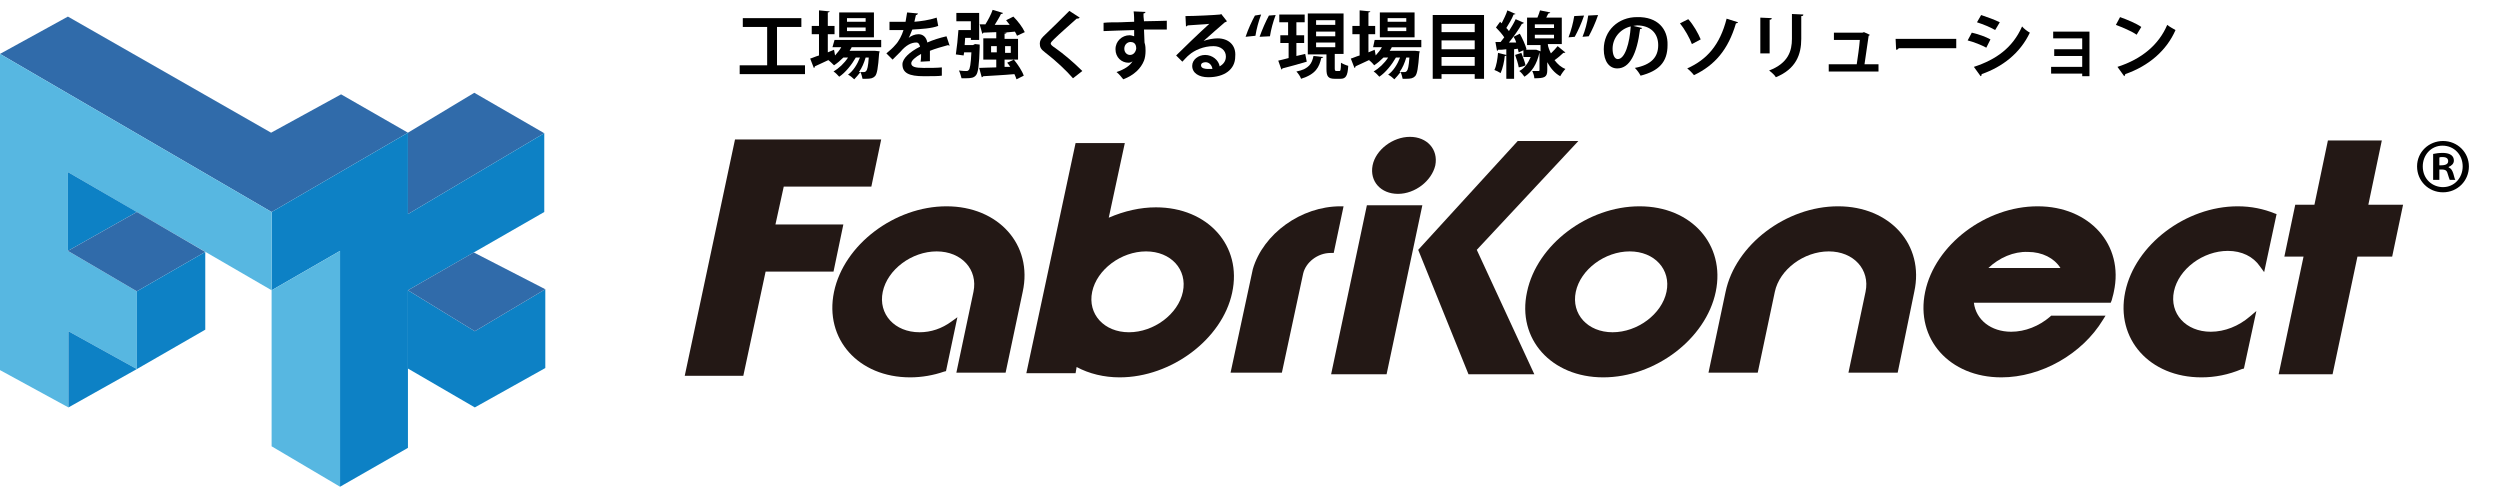 <?xml version="1.0" encoding="utf-8"?>
<!-- Generator: Adobe Illustrator 27.5.0, SVG Export Plug-In . SVG Version: 6.00 Build 0)  -->
<svg version="1.1" id="レイヤー_1" xmlns="http://www.w3.org/2000/svg" xmlns:xlink="http://www.w3.org/1999/xlink" x="0px"
	 y="0px" viewBox="0 0 482.3 95.3" style="enable-background:new 0 0 482.3 95.3;" xml:space="preserve">
<style type="text/css">
	.st0{fill:#306BAA;}
	.st1{fill:#0D81C5;}
	.st2{fill:#57B7E1;}
	.st3{fill:#231815;}
</style>
<g>
	<polygon points="149.9,5.2 154.6,5.2 154.6,3.5 143.3,3.5 143.3,5.2 148,5.2 148,12.6 142.7,12.6 142.7,14.3 155.3,14.3 
		155.3,12.6 149.9,12.6 	"/>
	<path d="M160.6,9.1h1.7c-0.3,0.6-0.8,1.1-1.2,1.6c-0.2-1.1-0.2-1.1-0.2-1.1l-1.2,0.5V6.6h1.3V5h-1.3V2.4c0.2,0,0.3-0.1,0.4-0.2
		L158,2V5h-1.4v1.6h1.4v4.1c-0.7,0.2-1.3,0.5-1.7,0.6l0.7,1.8c0.1,0,0.2-0.1,0.2-0.3c0.7-0.3,1.7-0.8,2.8-1.3l0,0
		c-0.1,0.1-0.2,0.1-0.2,0.1c0.3,0.2,0.8,0.7,1.1,1c0.6-0.4,1.2-0.9,1.8-1.5h0.9c-0.7,1.1-1.8,2.1-2.8,2.7c0.4,0.2,0.8,0.7,1.1,1
		c1.2-0.8,2.4-2.3,3.2-3.7h0.8c-0.5,1.3-1.3,2.6-2.3,3.3c0.4,0.2,0.9,0.6,1.2,0.9c0.4-0.4,0.8-0.9,1.2-1.4c0.2,0.4,0.3,0.9,0.4,1.3
		c0.2,0,0.4,0,0.6,0c1,0,1.4-0.1,1.8-0.5c0.4-0.4,0.6-1.6,0.8-4.4c0-0.1,0.1-0.3,0.1-0.4l-0.9-0.1l-0.3,0h-4.6
		c0.1-0.2,0.3-0.4,0.4-0.7h5.7V7.7h-9L160.6,9.1L160.6,9.1z M167,11.1h0.6c-0.1,1.7-0.3,2.4-0.5,2.6c-0.1,0.1-0.2,0.2-0.4,0.2
		s-0.6,0-1,0C166.3,13.1,166.7,12.1,167,11.1L167,11.1z"/>
	<path d="M168.6,2.4h-6.7v4.8h6.7V2.4z M167,6h-3.6V5.3h3.6V6z M167,4.2h-3.6V3.5h3.6V4.2z"/>
	<path d="M178.9,8.2c-0.2-1.1-0.9-1.6-1.7-1.6c-0.7,0-1.4,0.3-1.9,0.7h0c0.2-0.3,0.4-0.9,0.7-1.6c1.7-0.1,3.7-0.2,5-0.7l-0.3-1.6
		c-1.5,0.5-3.1,0.7-4.3,0.8c0.1-0.4,0.2-0.8,0.3-1.3c0.2,0,0.3-0.1,0.4-0.3l-2.1-0.2c-0.1,0.7-0.2,1.3-0.3,1.8h-0.7
		c-0.6,0-1.6,0-2.4,0v1.6c0.4,0,1.9,0,2.2,0h0.5c-0.3,1-0.9,2.2-1.6,2.9c-0.4,0.5-1.1,1.1-1.7,1.6l1.2,1.2c0.6-0.6,1.1-1.1,1.5-1.5
		c1.1-1.3,2.1-1.8,3.1-1.8c0.4,0,0.6,0.4,0.7,0.8c-2,1-3.4,2.3-3.4,3.4c0,1.7,1.3,2.3,4.1,2.3c1.6,0,2.8,0,3.5-0.1l0-1.6
		c-0.9,0.1-2.2,0.1-3.5,0.1c-1.6,0-2.4-0.2-2.4-0.9c0-0.5,0.8-1.2,1.9-1.8c0,0.4,0,1-0.1,1.5l1.8-0.1c0-0.4,0-0.8,0-1.1s0-0.7,0-0.9
		c1-0.4,2.4-0.8,3.5-1.1c0.1,0,0.1,0.1,0.2,0.1c0,0,0.1,0,0.1,0l-0.6-1.8C181.3,7.3,180,7.7,178.9,8.2L178.9,8.2z"/>
	<path d="M187.7,8.7h-1.6l0.1-1.4h1.1v0.4h1.6V2.5h-4.4v1.6h2.8v1.7h-2.4c-0.1,1.5-0.3,3.4-0.5,4.7l1.5,0.2c0-0.2,0.1-0.4,0.1-0.6
		h1.4c-0.1,2.3-0.3,3.2-0.5,3.4c-0.1,0.1-0.2,0.2-0.4,0.2c-0.3,0-0.9,0-1.5-0.1c0.2,0.4,0.4,1.1,0.5,1.5c0.3,0,0.6,0,0.8,0
		c1.1,0,1.6-0.1,2-0.6c0.4-0.5,0.6-1.9,0.7-5.4l0-0.5l-0.9-0.1L187.7,8.7L187.7,8.7z"/>
	<path d="M195.8,6.1c0.2,0.3,0.3,0.6,0.4,0.8l1.5-0.7c-0.4-0.9-1.3-2.1-2.2-3l-1.4,0.7c0.2,0.3,0.5,0.6,0.7,0.9l-2.9,0
		c0.4-0.7,0.9-1.4,1.2-2.1c0.2,0,0.4-0.1,0.4-0.2l-2-0.6c-0.3,0.9-0.9,2-1.4,2.8H189l0.5,1.8c0.1,0,0.2-0.1,0.2-0.2
		c0.7,0,1.6-0.1,2.5-0.1v1.2h-2.5v4.1h2.5V13c-1.3,0-2.4,0.1-3.3,0.1l0.5,1.8c0.1,0,0.2-0.1,0.3-0.2c1.5-0.1,3.8-0.2,6-0.4
		c0.2,0.4,0.3,0.7,0.4,1l1.4-0.7c-0.3-0.9-1.1-2.1-1.9-3.1l-1.3,0.6c0.2,0.2,0.4,0.5,0.6,0.8l-1.1,0v-1.4h2.6V7.5h-2.6V6.5
		c0.2,0,0.4-0.1,0.4-0.2l-0.6,0l0,0C194.4,6.2,195.1,6.2,195.8,6.1L195.8,6.1z M192.3,10.1h-1.1V8.9h1.1V10.1z M193.9,8.9h1.1v1.3
		h-1.1V8.9z"/>
	<path d="M202.7,8.4c0-0.2,0.3-0.5,0.6-0.8c1.1-1.1,3.1-2.8,4.4-4c0.2,0,0.4,0,0.6-0.2l-2-1.3c-1.1,1.1-3.6,3.6-5,4.9
		c-0.5,0.5-0.7,0.9-0.7,1.4c0,0.7,0.2,1.1,1,1.7c2.1,1.6,4.2,3.6,5.4,5l1.8-1.4c-1.6-1.6-3.6-3.3-5.3-4.5
		C203,8.9,202.7,8.6,202.7,8.4L202.7,8.4z"/>
	<path d="M220.6,2.6c0.2,0,0.4-0.2,0.4-0.3l-2.3-0.1c0.1,0.6,0.1,1.8,0.1,2c-1,0-2,0.1-2.7,0.1c-1.1,0-2.3,0-3.2,0.1l0,1.6
		c0.2,0,4.9-0.2,5.9-0.2c0,0.3,0,1,0,1.2c-0.3-0.1-0.6-0.2-0.9-0.2c-1.4,0-2.7,1.1-2.7,2.7c0,1.6,1.2,2.6,2.5,2.6
		c0.3,0,0.6-0.1,0.8-0.3h0c-0.5,0.9-1.6,1.6-3.1,2.1c0.4,0.3,1,1,1.3,1.4c2.1-0.8,3.4-2.1,4-3.6c0.2-0.5,0.3-1.2,0.3-1.9
		c0-0.4,0-1-0.2-1.6l-0.1-2.5c1,0,2,0,2.9,0c0.6,0,1.1,0,1.5,0V4c-0.8,0-2.6,0.1-4.4,0.1C220.6,3.5,220.6,2.9,220.6,2.6L220.6,2.6z
		 M218,10.6c-0.6,0-1.1-0.5-1.1-1.2c0-0.8,0.6-1.3,1.2-1.3c1.1,0,1.1,1,1.1,1.3C219.1,10,218.7,10.6,218,10.6L218,10.6z"/>
	<path d="M234.9,7.4c-0.8,0-1.9,0.2-2.7,0.5l0,0c1.1-1,3.4-3,4.1-3.6c0.1,0,0.3-0.1,0.4-0.2l-1.1-1.4l-0.2,0.1
		c-0.9,0.1-4.9,0.3-6.7,0.3l0.1,2c0.1,0,0.3-0.1,0.3-0.2c1.1-0.1,3.5-0.2,4.2-0.3c-1.9,1.7-5.4,5.1-6.4,6.1l1.2,1.2
		c0.4-0.4,0.9-1,1.3-1.3c1-0.9,2.8-1.7,4.7-1.7c1.4,0,2.4,0.8,2.4,2c0,0.9-0.5,1.5-1.2,1.9c-0.2-1.2-1.4-2.2-2.8-2.2
		c-1.3,0-2.5,0.9-2.5,2.1c0,1.4,1.3,2.2,3.1,2.2c3.1,0,5.2-1.5,5.2-4C238.5,8.7,237,7.4,234.9,7.4L234.9,7.4z M233,13.3
		c-0.5,0-1.3-0.1-1.3-0.7c0-0.4,0.4-0.6,0.9-0.6c0.6,0,1.2,0.5,1.3,1.3C233.6,13.3,233.2,13.3,233,13.3L233,13.3z"/>
	<path d="M242.1,3c-0.6,1.1-1.3,2.6-1.8,4.1l1.9-0.2c0.2-1.3,0.6-2.8,1.1-4.1L242.1,3L242.1,3z"/>
	<path d="M243,7.1L245,7c0.2-1.3,0.6-2.8,1.1-4.1L244.8,3C244.2,4.1,243.5,5.7,243,7.1L243,7.1z"/>
	<path d="M250.1,13.8c0.3,0.3,0.8,1,0.9,1.4c2.9-0.9,3.5-2.3,3.9-4c0.2,0,0.3-0.1,0.4-0.2l-1.9-0.2
		C253.1,12.2,252.6,13.3,250.1,13.8L250.1,13.8z"/>
	<path d="M258.4,13.7h-0.6c-0.2,0-0.3-0.1-0.3-0.5v-2.8h1.7V2.6h-6.9v7.9h3.6v2.8c0,1.4,0.3,1.9,1.6,1.9h1.1c1,0,1.4-0.5,1.5-2.5
		c-0.4-0.1-1.1-0.4-1.4-0.6C258.7,13.5,258.6,13.7,258.4,13.7L258.4,13.7z M253.9,3.9h3.7v0.9h-3.7V3.9z M253.9,6.1h3.7v0.9h-3.7
		V6.1z M253.9,9.1V8.2h3.7v0.9H253.9z"/>
	<path d="M251.8,10.4l-1.7,0.4V8.3h1.5V6.8h-1.5V4.3h1.6V2.8h-4.9v1.5h1.7v2.5H247v1.5h1.6v2.9c-0.8,0.2-1.5,0.4-2,0.5l0.6,1.7
		c0.1,0,0.2-0.1,0.2-0.2c1.2-0.3,3-0.8,4.7-1.3L251.8,10.4L251.8,10.4z"/>
	<path d="M264.9,9.1h1.7c-0.3,0.6-0.8,1.1-1.2,1.6c-0.2-1.1-0.2-1.1-0.2-1.1l-1.2,0.5V6.6h1.3V5h-1.3V2.4c0.2,0,0.3-0.1,0.4-0.2
		L262.3,2V5h-1.4v1.6h1.4v4.1c-0.7,0.2-1.3,0.5-1.7,0.6l0.7,1.8c0.1,0,0.2-0.1,0.2-0.3c0.7-0.3,1.7-0.8,2.8-1.3l0,0
		c-0.1,0.1-0.2,0.1-0.2,0.1c0.3,0.2,0.8,0.7,1,1c0.6-0.4,1.2-0.9,1.8-1.5h0.9c-0.7,1.1-1.8,2.1-2.8,2.7c0.4,0.2,0.8,0.7,1.1,1
		c1.2-0.8,2.4-2.3,3.2-3.7h0.8c-0.5,1.3-1.3,2.6-2.3,3.3c0.4,0.2,0.9,0.6,1.2,0.9c0.4-0.4,0.8-0.9,1.2-1.4c0.2,0.4,0.3,0.9,0.4,1.3
		c0.2,0,0.4,0,0.6,0c1,0,1.4-0.1,1.8-0.5c0.4-0.4,0.6-1.6,0.8-4.4c0-0.1,0.1-0.3,0.1-0.4l-0.9-0.1l-0.3,0h-4.6
		c0.1-0.2,0.3-0.4,0.4-0.7h5.7V7.7h-9L264.9,9.1L264.9,9.1z M271.3,11.1h0.6c-0.1,1.7-0.3,2.4-0.5,2.6c-0.1,0.1-0.2,0.2-0.4,0.2
		s-0.5,0-1,0C270.6,13.1,271,12.1,271.3,11.1z"/>
	<path d="M272.9,2.4h-6.7v4.8h6.7V2.4z M271.3,6h-3.6V5.3h3.6V6z M271.3,4.2h-3.6V3.5h3.6V4.2z"/>
	<path d="M276.4,15.2h1.7v-0.9h6.4v0.9h1.8V2.9h-9.9L276.4,15.2L276.4,15.2z M278.1,4.6h6.4v1.6h-6.4V4.6z M278.1,7.8h6.4v1.7h-6.4
		V7.8z M278.1,11h6.4v1.7h-6.4V11z"/>
	<path d="M299.9,11.6c0.6-0.4,1.3-1,1.7-1.4c0.1,0,0.1,0,0.1,0c0.1,0,0.2,0,0.3-0.1c0,0-0.1,0-1.5-1.2c-0.3,0.4-0.8,0.9-1.3,1.4
		c-0.2-0.4-0.6-1.3-0.6-1.8h2.7V3.4h-3l0.4-0.8c0.2,0,0.3-0.1,0.4-0.2l-2-0.4c-0.1,0.4-0.3,0.9-0.5,1.4h-2v5.3h2.6v1.2l-0.8-0.3
		l-0.2,0h-1.9l0.2-0.1c-0.2-0.8-0.8-2.1-1.3-3L292,7.1c0.2,0.3,0.4,0.7,0.5,1.1h-1.4c0.9-1.1,1.9-2.5,2.5-3.6c0.2,0,0.3-0.1,0.4-0.2
		l-1.6-0.7c-0.3,0.7-0.8,1.5-1.3,2.3c-0.1-0.2-0.3-0.4-0.5-0.6c0.5-0.8,1.1-1.8,1.4-2.6c0.2,0,0.3-0.1,0.4-0.1L290.8,2
		c-0.2,0.7-0.7,1.7-1.1,2.5l-0.3-0.3l-0.8,1.1c0.6,0.6,1.2,1.3,1.6,1.9c-0.2,0.3-0.5,0.6-0.7,0.9h-1l0.3,1.7c0.1,0,0.2-0.1,0.2-0.2
		c0.5,0,1,0,1.6-0.1v1.1l-1.6-0.4c-0.1,1.2-0.3,2.5-0.7,3.3c0.3,0.1,0.9,0.4,1.2,0.6c0.4-0.9,0.7-2.2,0.8-3.3c0.1,0,0.2,0,0.3-0.1
		v4.5h1.5V9.5l0.7-0.1c0.1,0.2,0.1,0.5,0.2,0.7l0.9-0.4V11h1.4c-0.5,1.2-1.2,2.2-2.2,2.7c0.3,0.2,0.8,0.8,1,1.1
		c1.4-0.9,2.4-2.4,2.9-4.7v3.4c0,0.1,0,0.2-0.2,0.2c-0.1,0-0.7,0-1.2,0c0.2,0.4,0.4,1,0.4,1.4c2,0,2.5-0.2,2.5-1.6v-1.5
		c0.6,1.1,1.4,2.1,2.5,2.7c0.2-0.4,0.7-1.1,1-1.4C301.2,13,300.5,12.4,299.9,11.6L299.9,11.6z M296.1,4.7h3.7v0.7h-3.7V4.7z
		 M296.1,7.4V6.7h3.7v0.7H296.1z"/>
	<path d="M294.3,12.6c-0.1-0.6-0.5-1.6-0.8-2.4l-1.2,0.4c0.3,0.8,0.6,1.8,0.7,2.4C293.5,12.9,293.9,12.8,294.3,12.6z"/>
	<path d="M305.3,7.1l1.2-0.1c0.6-1.1,1.3-2.6,1.8-4.1l-1.9,0.1C306.2,4.4,305.8,5.9,305.3,7.1L305.3,7.1z"/>
	<path d="M303.7,3.1c-0.2,1.3-0.6,2.8-1.1,4.1l1.2-0.1c0.6-1.1,1.3-2.6,1.8-4.1L303.7,3.1L303.7,3.1z"/>
	<path d="M315.8,3.3c-3.6,0-6.4,2.6-6.4,6.2c0,2.4,1.1,3.7,2.6,3.7c2.4,0,3.8-2.8,4.4-7.6c0.2,0,0.4-0.1,0.4-0.2L315.1,5
		c0.2,0,0.5-0.1,0.7-0.1c2.6,0,4.1,1.5,4.1,3.8s-1.3,3.8-4.5,4.4c0.5,0.5,0.9,1.1,1.1,1.5c3.5-0.9,5.2-2.6,5.2-5.9
		C321.8,5.6,319.8,3.2,315.8,3.3L315.8,3.3z M312.1,11.4c-0.6,0-1-0.8-1-2c0-2,1.4-3.8,3.5-4.3C314.4,8.3,313.5,11.4,312.1,11.4
		L312.1,11.4z"/>
	<path d="M325.5,13.2c0.4,0.3,1,0.9,1.3,1.3c4-1.9,6.6-4.9,8.1-10c0.2,0,0.4-0.1,0.4-0.2l-2.2-0.7C331.8,8.7,329.3,11.5,325.5,13.2z
		"/>
	<path d="M328.1,7.6c-0.5-1.2-1.4-2.8-2.4-3.9l-1.6,0.8c0.9,1.1,1.9,2.9,2.3,4L328.1,7.6L328.1,7.6z"/>
	<path d="M345.7,7.5c0,2.3-0.7,4.7-4.4,6.1c0.4,0.3,1.1,0.9,1.3,1.3c3.9-1.6,4.9-4.4,4.9-7.4V3.1c0.3,0,0.4-0.1,0.4-0.3l-2.2-0.1
		V7.5z"/>
	<path d="M341.4,3.8c0.3,0,0.4-0.1,0.4-0.3l-2.2-0.1v6.9h1.8V3.8z"/>
	<path d="M360.5,6.9c0.1,0,0.2-0.1,0.2-0.2l-1.1-0.5l-0.3,0.1h-5.5v1.4h5c-0.1,1.3-0.4,3.4-0.6,4.7h-5.4v1.4h9.6v-1.4h-2.7
		C359.9,11,360.3,8.2,360.5,6.9L360.5,6.9z"/>
	<path d="M365.8,9.6c0.2,0,0.4-0.1,0.5-0.3h11.1V7.5h-11.7L365.8,9.6L365.8,9.6z"/>
	<path d="M380.8,12.9l1.3,1.8c0.2-0.1,0.2-0.2,0.2-0.4c4-1.4,7.4-4,9.3-8c-0.4-0.2-1.2-0.8-1.5-1.2C388.3,9.2,385.1,11.5,380.8,12.9
		L380.8,12.9z"/>
	<path d="M385.8,4.3c-1-0.5-2.4-1-3.6-1.4l-0.8,1.4c1.2,0.4,2.5,0.9,3.5,1.5L385.8,4.3z"/>
	<path d="M384,7.6c-0.9-0.5-2.3-1-3.6-1.3l-0.8,1.5c1.2,0.3,2.7,0.9,3.6,1.4L384,7.6z"/>
	<polygon points="396.1,7.4 401.7,7.4 401.7,9.5 396.3,9.5 396.3,10.8 401.7,10.8 401.7,12.9 395.7,12.9 395.7,14.2 401.7,14.2 
		401.7,14.7 403.1,14.7 403.1,6.1 396.1,6.1 	"/>
	<path d="M413.1,5.2c-1-0.7-2.7-1.4-4.1-1.9l-0.8,1.5c1.3,0.5,3,1.2,4,1.9L413.1,5.2L413.1,5.2z"/>
	<path d="M418.1,4.8c-1.6,3.8-4.9,6.6-9.6,8.1l1.3,1.8c0.1-0.1,0.2-0.2,0.2-0.4c4.6-1.6,8-4.6,9.7-8.5
		C419.2,5.5,418.6,5.2,418.1,4.8L418.1,4.8z"/>
</g>
<g>
	<g>
		<polygon class="st0" points="0,10.4 13.1,3.2 52.3,25.6 65.8,18.2 78.7,25.6 52.4,40.9 		"/>
		<polygon class="st0" points="91.5,17.9 78.7,25.6 78.7,41.3 105,25.7 		"/>
		<polygon class="st1" points="105,25.7 105,40.9 78.7,56 78.7,86.4 65.6,93.9 65.6,48.4 52.4,56 52.4,40.9 78.7,25.6 78.7,41.3 		
			"/>
		<polygon class="st2" points="0,10.4 52.4,40.9 52.4,56 13.1,33.2 13.1,48.4 26.4,56.2 26.4,71.2 13.2,63.9 13.2,78.6 0,71.4 		"/>
		<polygon class="st1" points="13.1,33.2 26.4,40.9 13.1,48.4 		"/>
		<polygon class="st0" points="13.1,48.4 26.4,40.9 39.6,48.6 26.4,56.2 		"/>
		<polygon class="st2" points="52.4,56 65.6,48.4 65.6,93.9 52.4,86.1 		"/>
		<polygon class="st1" points="78.7,56 91.6,63.9 105.2,55.8 105.2,71 91.6,78.6 78.7,71.1 		"/>
		<polygon class="st1" points="13.2,63.9 26.4,71.2 13.2,78.6 		"/>
		<polygon class="st1" points="26.4,56.2 39.6,48.6 39.6,63.6 26.4,71.2 		"/>
		<polygon class="st0" points="91.4,48.7 78.7,56 91.6,63.9 105.2,55.8 		"/>
	</g>
	<g>
		<g>
			<g>
				<path class="st3" d="M143.4,72.5h-11.3l9.7-45.6H170l-1.9,9.1h-16.9l-1.6,7.3h13.1l-1.9,9.1h-13.1L143.4,72.5z"/>
			</g>
			<g>
				<path class="st3" d="M450,72.2h-10.4l4.8-22.7h-3.7l2.1-10h3.7l2.6-12.4h10.4l-2.6,12.4h6.7l-2.1,10h-6.7L450,72.2z"/>
			</g>
			<g>
				<path class="st3" d="M247.3,71.9h-9.9l4.3-20c2-6.8,9.3-12.1,16.9-12.1h0.6l-1.9,9h-0.6c-2.5,0-4.8,1.8-5.3,4L247.3,71.9z"/>
			</g>
			<g>
				<path class="st3" d="M309.3,72.8c-10,0-16.7-7.4-14.7-16.5c1.9-9.1,11.7-16.5,21.7-16.5c10,0,16.6,7.4,14.7,16.5
					C329.1,65.4,319.3,72.8,309.3,72.8z M314.4,48.5c-4.8,0-9.5,3.5-10.4,7.8s2.3,7.8,7.1,7.8s9.5-3.5,10.4-7.8
					S319.2,48.5,314.4,48.5z"/>
			</g>
			<g>
				<path class="st3" d="M424.7,72.8c-10,0-16.6-7.4-14.7-16.5c1.9-9.1,11.7-16.5,21.7-16.5c2.6,0,5,0.5,7.2,1.4l0.3,0.1l-2.4,11.2
					l-0.8-1.1c-1.3-1.9-3.5-3-6.2-3c-4.8,0-9.5,3.5-10.4,7.8s2.3,7.8,7.1,7.8c2.7,0,5.4-1.1,7.5-2.9l1.3-1.1l-2.4,11.1l-0.4,0.1
					C429.9,72.3,427.3,72.8,424.7,72.8z"/>
			</g>
			<g>
				<g>
					<path class="st3" d="M366.1,71.9h-9.5l3.3-15.6c0.9-4.3-2.3-7.8-7.1-7.8s-9.5,3.5-10.4,7.8l-3.3,15.6h-9.5l3.3-15.6
						c1.9-9.1,11.7-16.5,21.7-16.5c10,0,16.7,7.4,14.7,16.5L366.1,71.9z"/>
				</g>
			</g>
			<g>
				<path class="st3" d="M216,72.8c-3,0-5.9-0.7-8.3-2l-0.2,1.2h-9.5l9.5-44.4h9.5l-3.1,14.4c3-1.3,6.1-2,9.1-2
					c10,0,16.7,7.4,14.7,16.5C235.8,65.4,226,72.8,216,72.8z M221.1,48.5c-4.8,0-9.5,3.5-10.4,7.8c-0.9,4.3,2.3,7.8,7.1,7.8
					c4.8,0,9.5-3.5,10.4-7.8C229.1,52,225.9,48.5,221.1,48.5z"/>
			</g>
			<g>
				<path class="st3" d="M386.1,72.8c-10,0-16.6-7.4-14.7-16.5c1.9-9.1,11.7-16.5,21.7-16.5c10,0,16.7,7.4,14.7,16.5
					c-0.1,0.6-0.3,1.1-0.4,1.6l-0.2,0.5h-26.4c0.4,3.3,3.3,5.6,7.2,5.6c2.7,0,5.4-1.1,7.5-2.9l0.2-0.2h10.5l-0.5,0.8
					C401.7,68.3,393.8,72.8,386.1,72.8z M383.6,51.7h13.9c-1.2-1.9-3.5-3.1-6.3-3.1C388.5,48.5,385.7,49.7,383.6,51.7z"/>
			</g>
			<g>
				<path class="st3" d="M175.6,72.8c-10,0-16.6-7.4-14.7-16.5c1.9-9.1,11.7-16.5,21.7-16.5c10,0,16.7,7.4,14.7,16.5L194,71.9h-9.5
					l3.3-15.6c0.9-4.3-2.3-7.8-7.1-7.8c-4.8,0-9.5,3.5-10.4,7.8c-0.9,4.3,2.3,7.8,7.1,7.8c2.2,0,4.3-0.7,6.2-2.1l1.1-0.8l-2.2,10.4
					l-0.4,0.1C180.1,72.4,177.8,72.8,175.6,72.8z"/>
			</g>
			<g>
				<path class="st3" d="M269.7,37.4c-3.3,0-5.5-2.4-4.9-5.5c0.6-3,3.9-5.5,7.2-5.5c3.3,0,5.5,2.4,4.9,5.5
					C276.2,34.9,273,37.4,269.7,37.4z"/>
			</g>
			<g>
				<path class="st3" d="M296,72.2h-12.7l-9.7-24l19.2-21h11.7l-19.6,21L296,72.2z"/>
			</g>
			<g>
				<path class="st3" d="M267.5,72.2h-10.7l6.9-32.6h10.7L267.5,72.2z"/>
			</g>
		</g>
	</g>
</g>
<g>
	<path d="M471.3,27.2c2.8,0,5,2.2,5,4.9c0,2.8-2.2,5-5,5c-2.8,0-5-2.2-5-5C466.3,29.3,468.6,27.2,471.3,27.2z M471.3,36.1
		c2.2,0,3.8-1.8,3.8-4c0-2.2-1.6-4-3.9-4c-2.2,0-3.8,1.8-3.8,4C467.4,34.6,469.3,36.1,471.3,36.1z M469.4,34.7v-5
		c0.5-0.1,1.1-0.2,1.8-0.2c0.9,0,2.2,0.2,2.2,1.5c0,0.6-0.5,1-1,1.2v0.1c0.5,0.2,0.7,0.6,0.9,1.2c0.2,0.8,0.3,1.1,0.4,1.2h-1.1
		c-0.1-0.2-0.2-0.6-0.4-1.2c-0.2-0.8-0.6-0.8-1.6-0.8v2H469.4z M470.5,31.9c0.8,0,1.8,0,1.8-0.8c0-0.5-0.3-0.8-1.1-0.8
		c-0.3,0-0.5,0-0.6,0.1V31.9z"/>
</g>
</svg>
